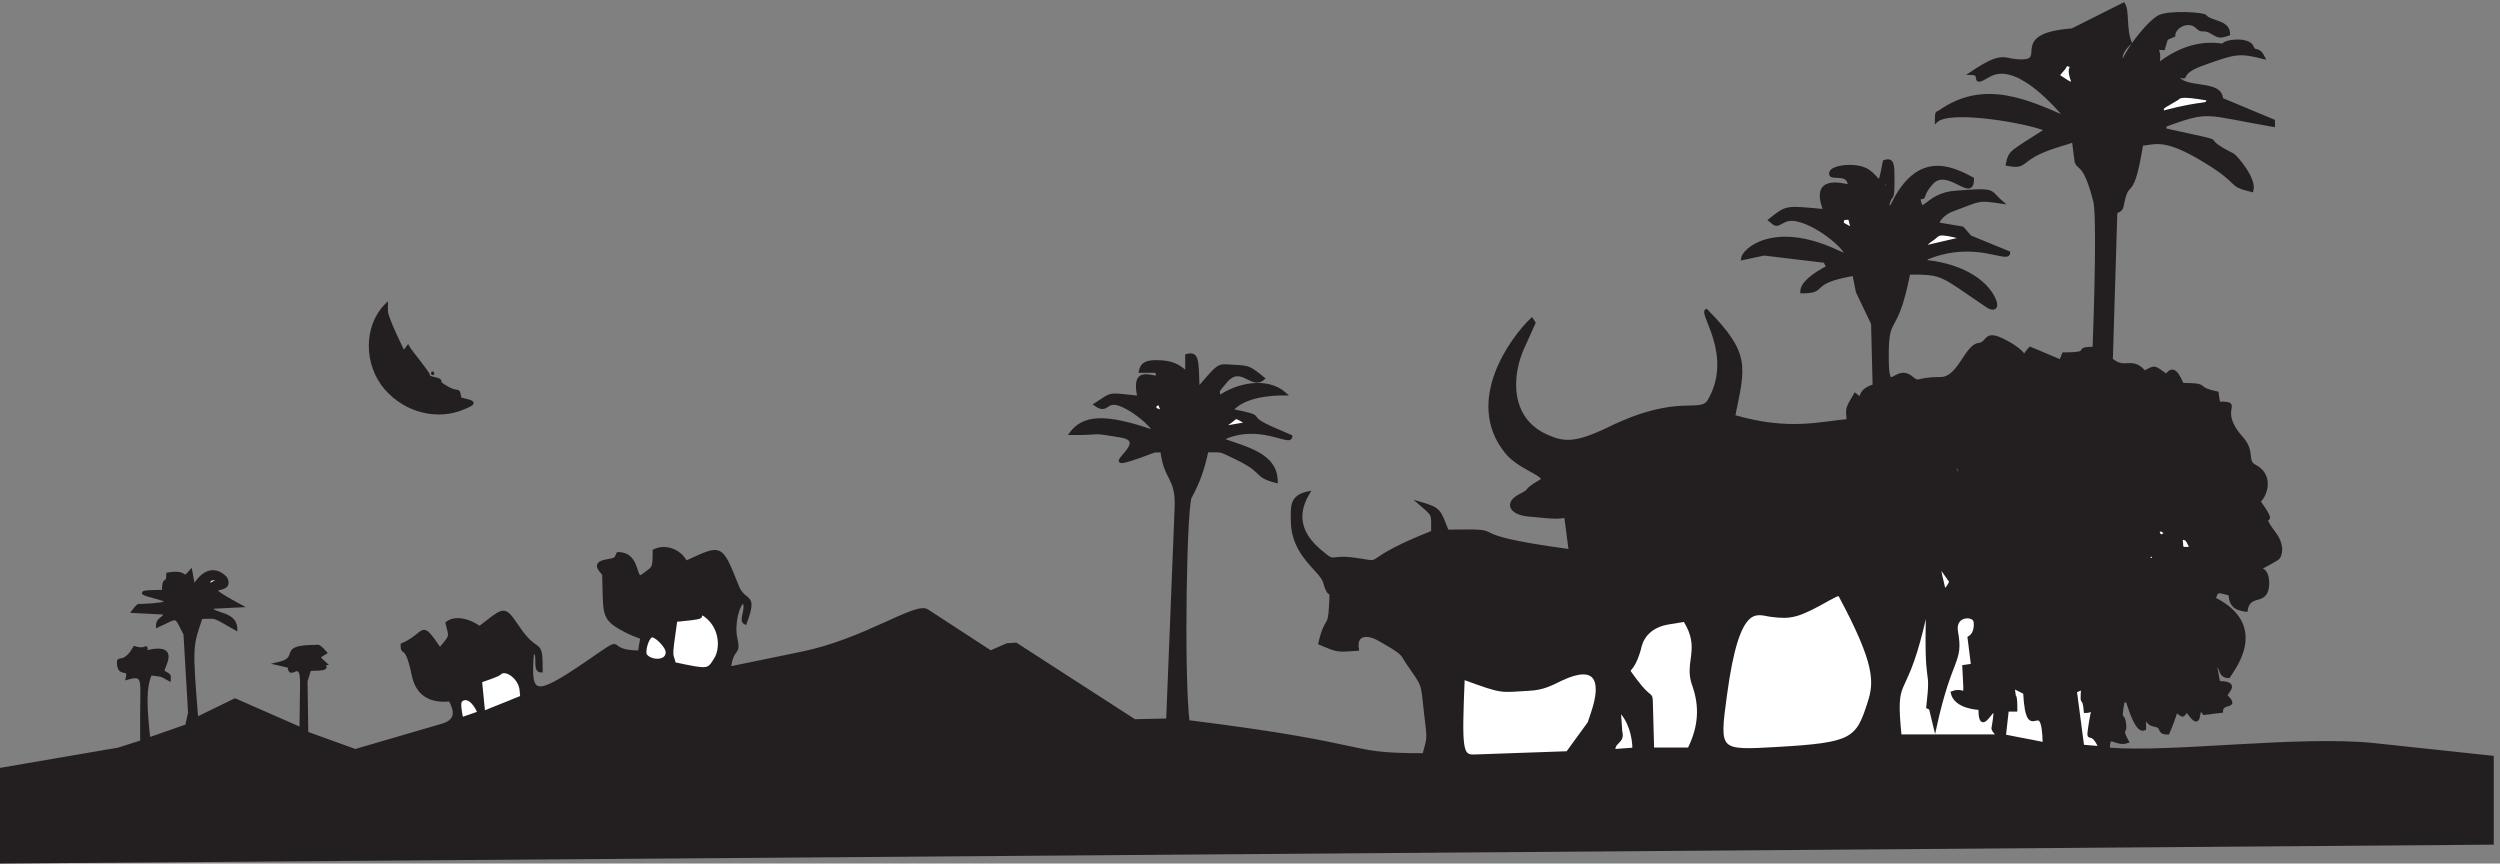 <svg xmlns="http://www.w3.org/2000/svg" xml:space="preserve" width="303.778" height="104.93"><rect width="100%" height="100%" fill="#808080" stroke="none"/><path d="M1940.14 785.609c4.17-6.074.83-22.101 6.11-35.351-8.89-7.75-9.86-15.5-6.67-17.317 6.39 15.164 24.87 37.313 33.48 41.477 9.58 4.258 40.14 2.437 41.8.141 4.31-5.93 21.25-4.305 21.25-16.36-9.16-3.156-9.03-1.961-16.8 2.297-6.67 3.492-7.23-.812-12.23 4.305-7.5 7.273-21.11.336-21.11-7.942-8.05-3.445-6.11-1.148-9.3-11.863-12.22 0-1.53 2.633-5.28-14.734 17.36 13.058 35.97 21.336 59.44 17.843 3.06 4.641 23.62 5.79 26.53-1.148 2.78-7.078 5.42 0 10.56-10.094-22.64 5.645-25.7 4.641-55.28-5.933-26.11-9.231-10-15.547-24.03-9.758 3.89-15.5 40.97-4.594 40.97-22.438l47.5-19.851v-4.113c-63.88 11.05-57.77 15.019-99.16 0v-3.973l21.25-4.641c39.03-8.609 7.08-1.34 40.97-18.32 3.47-2.344 20.42-22.484 17.22-32.578-23.33 5.789-7.64 5.453-43.33 27.125-37.08 22.629-45.42 16.023-57.36 15.164-8.75-53.676-12.36-29.899-17.09-52.863-1.38-7.27-1.66-6.602-6.52-9.231l-4.03-132.035h-2.78c15.14-15.547 19.86.812 33.06-14.066 9.72 5.121 8.19 5.453 20-3.157 6.8 10.094 10.97-.668 14.58-8.086 26.25 0 9.58-3.156 31.67-7.75l1.39-9.281c23.88 0-3.48-4.305 21.38-32.191 10.84-12.106 3.06-21.004 11.67-25.309 15.28-7.75 11.39-24.973 3.89-32.387 20.56-28.609-4.58-4.113 14.58-29.757 7.64-10.571 5.56-20.329 1.95-22.625-35.97-21.672-8.61 3.968-8.61-22.485-.42-20.668-16.67-6.937-19.73-24.445-5.13.812-14.58 1.48-14.58 14.684-13.05 3.16-11.39 3.636-14.72-4.114 50.14-24.972 17.08-64.965 13.33-71.23-9.86 0-5.83 12.054-11.8 9.281l2.64-14.734c20.97 0 4.72-10.047 7.08-12.391 11.39-11.578-4.45-4.305-4.45-13.875l-15.83-1.961c-8.89 12.727.28-21.336-15.97 3.109-3.33-6.265-4.03-4.64-5.28-3.968-9.17 4.64 2.64 16.695-11.8-17.032-10.28 0-3.2 5.79-12.78 7.274-9.59 1.195-8.61 19.516-8.61-3.445-6.39-3.161-12.23 14.351-15.7 25.257-4.03 0-3.61 2.68-5-6.601-1.66-12.055.84-3.781 2.36-13.203 1.81-10.907-4.58-3.492 2.64-17.176-11.39-3.824-17.36 9.711-17.36-6.793 57.36-4.781 174.58 11.242 242.64 4.113l108.06-11.527V19.043L1.39 1.82v84.82l106.805 18.321 21.25 6.793v26.934c0 29.421 2.914 35.687-13.195 31.046 2.777 11.579-8.055.336-8.055 14.735 0 4.594 5.555-2.68 14.723 13.203 12.5-3.824 10.414 4.308 10.414-3.969 33.336 8.277 12.641-16.504 15.973-18.18 6.668-3.777 5.277-3.156 5.277-6.937-8.75 4.641-4.723 3.445-17.082 5.121-5.832-13.394-4.582-31.574-1.527-59.512l34.582 12.102 2.64 11.863-4.168 71.903-3.195 6.265c-5.691 11.578-5.137 8.613-21.941 1.149 0 7.464 6.804 6.316 6.804 11.769l-29.168 1.484c5.278 6.934 5.141 5.454 7.364 5.454 66.25 2.964-37.364 12.867 20.414 12.867 0 15.355 4.027 4.164 4.027 15.883 20.141 3.445 11.809-7.797 20.973 2.632l2.64-14.351c14.723 25.258 29.446 8.562 29.86 6.937 5.972-15.55-31.664-.336 12.64-24.304l-26.527-1.34c0-7.27 22.5-4.113 22.5-19.66-22.641 12.722-15.559 10.429-31.668 10.429-8.75-26.121-9.582-24.781-4.027-92.379l35 17.032L275 123.477l.555 41.953c0 24.492-11.25 2.008-11.25 15.07l-10.555 2.438c23.195 5.167-1.25 15.882 35.141 15.882 1.386 0 1.941 1.676 8.468-5.789-7.5-4.64-7.5-3.109 0-10.093-6.527-.813 10.418-5.118-14.441-5.118l-3.336-10.715.695-47.457 44.305-16.027 79.723 23.301c16.527 4.828 9.863 17.219 6.804 23.008-31.109-3.157-32.914 20.476-34.718 27.89-5.559 24.16-9.032 12.391-9.032 22.485 23.473 10.238 15.559 23.297 34.586-4.114 10.696 13.059 9.86 10.379 6.387 23.965 4.309 3.637 15 5.934 29.863-4.16 22.914 17.363 21.805 19.66 34.446 1.195 19.027-28.8 21.804-8.613 21.804-40.855-7.918 0 0 17.367-7.918 17.367-3.472-41.14 1.668-42.289 48.196-10.765 43.195 29.613 13.054 10.765 49.582 10.765 2.086 19.852 6.668 8.277-16.11 21.145-18.195 9.902-15.554 14.734-16.668 49.273-.277 2.633-12.359 10.383 2.918 12.867 8.61 1.485 7.637 1.485 10.137 6.606 21.113 0 13.613-28.418 23.75-19.188 9.027 6.653 9.309 5.168 9.309 21.817 10.554 5.168 23.609 0 29.027-10.575 32.777 14.879 31.527 16.887 47.223-22.433 6.527-15.551 17.5-4.977 6.941-33.059-5.277 2.489 2.641 12.059-1.25 19.809-5.414-1.82-10.137-20.957-7.359-33.395 3.75-16.648-3.055-6.933-5.832-27.554l65.832 13.539c57.918 11.718 104.722 45.925 114.859 38.843L905 193.703l15.141 6.602 8.054.527 108.335-69.941 30.28.668 7.77 194.992c.84 27.269-10 24.492-13.05 50.898-9.31 0-6.67-.332-9.58-1.144-64.309-24.114 5.13 9.277-27.92 14.73-30.835 5.121-14.45 1.965-45.698 2.301 11.25 14.875 29.588 17.984 76.668 1.289-3.89 7.797-16.94 17.559-24.44 21.672-22.23 12.582-16.53-5.789-29.86 3.492 16.52 10.57 10.41 9.711 39.86 6.602-8.2 36.164 23.61 8.226 15.83 23.773h-14.58c1.52 6.606 4.86 9.617 19.72 8.613 25.28-1.675 22.64-22.964 22.64 5.789 9.86 2.629 9.58-3.16 10.41-30.425 15.98 18.035 17.37 21.48 25.84 21 20.97-1.485 18.75.48 33.75-11.578-10.97-9.758-20.14 14.687-35-3.493-8.06-9.711-5.97-6.601-5.42-13.679 15.7 11.386 43.33 17.988 60.28 3.109-33.33 0-44.86-10.047-49.03-15.023 36.95-7.414 7.36-3.633 39.86-17.508l14.45-6.266c0-8.945-29.03 14.352-63.48-2.68 21.81-8.085 50.14-13.539 50.14-38.511-20.55 5.168-9.58 8.613-36.8 21.527-15.56 7.559-11.95 6.41-26.53 6.41-3.47-16.359-7.22-27.074-14.58-41.14-5.28 0-7.92-163.942-2.64-206.231 177.36-22.148 139.16-30.234 215.55-30.234 4.03 16.695 4.73 10.906 1.39 38.508-3.33 28.753-.69 22.484-17.22 46.597-4.58 6.938-1.81 7.27-27.22 21.336-7.22 3.778-20.42 5.453-17.78-10.094-18.61-1.339-17.64-1.675-34.31 5.454 5.7 24.781 8.75 12.722 9.73 33.726 1.25 20.953-.28 3.922-5.28 21.766-2.64 11.242-29.58 24.492-29.58 56.687 0 12.391-1.67 21.817 14.58 25.309-5.83-10.094-15.56-30.426 9.72-52.242 17.5-15.02 5.7-3.778 38.2-9.231 22.5-3.828-.7-.672 65.69 25.594 0 17.844 1.39 14.879-11.81 26.453 18.48-5.453 17.5-6.266 25.14-25.594 67.23 1.149-1.25-2.679 112.36-17.89l-4.16 31.574c-6.25-.813-4.86-1.961-33.2 1.004-16.11 1.148-22.77 10.57-8.33 17.988 12.78 6.457.42 2.68 20.56 14.254 0 5.934-22.23 11.195-33.62 25.738-36.8 46.117 5.28 103.285 23.62 120.84l2.08-3.156-10-22.149c-11.67-25.261-14.17-65.253 21.25-81.136 15.69-7.125 26.25-8.274 57.64 6.937 64.3 31.383 83.33 11.242 91.25 25.594 23.05 40.328-7.78 78.504-2.78 81.996 39.58-39.992 34.17-51.234 25-96.684 51.81-15.21 81.11-5.453 104.58-3.968-.83 12.054-1.52 10.093 6.39 23.824 9.86-8.277-.55 2.965 17.36 8.082l-1.39 56.691-13.88 29.086-3.2 16.024c-43.75-7.461-23.05-16.024-47.64-16.024 0 7.75 10.42 15.692 23.75 22.625l-2.64 5.266-55.55 6.648-19.72-4.164c1.11 8.086 28.33 32.914 84.86 7.274l10.14-4.641c0 8.945-40.56 39.992-56.53 31.906-8.75-4.636-7.22-4.304-13.47.672 16.11 12.867 14.72 11.723 50.27 8.61-12.64 31.863 15.14 23.777 22.36 22.437 0 15.215-20.97 3.973-16.52 13.25 2.64 4.785 24.16 7.418 33.89.481 11.11-7.75 9.58-17.508 14.16 6.601l.42 2.008c8.05 2.969 7.92-3.156 7.92-17.172 0-23.348-1.81-7.801-5.28-25.164 4.58 1.531 4.44 2.344 4.86 3.348 23.05 47.074 52.22 34.683 73.05 23.297 0-22.004-23.05 13.207-37.91-4.637-10.42-12.059-3.34-12.727-11.11-12.727 3.05-19.851 5.97 3.446 33.89 5.117 37.77 2.965 29.58 1.149 41.66-9.089-21.8 3.16-18.05 2.824-45.14-7.27-7.36-2.824-13.05-8.945-13.05-12.582l22.5-3.777 7.08-8.086 35.14-14.403c0-9.421-29.86 13.063-74.17-4.781-1.8-.672-1.8-3.156 0-3.445 35.84-4.305 53.89-20.188 60.28-32.914 4.86-9.422.42-11.719-5.55-7.75-43.48 29.422-39.73 30.234-71.81 30.234-11.94-60.324-19.72-35.351-19.72-75.344 0-40.855 6.94-7.464 22.36-20.332 7.22-6.125 3.75-.671 26.53-.671 16.52-.333 23.47 30.234 34.72 31.05 10.55 1.481 3.61 15.211 29.44 0 20.56-12.726 6.11-15.168 17.64-3.445l27.78-11.723 2.64 6.602c29.44 0 6.94 5.121 27.92 5.121 3.33 91.227 2.36 125.766.83 133.516-9.58 38.511-15.83 29.566-17.36 37.699l-2.36 18.32-16.25-5.117c-35.42-11.242-24.31-20.188-44.17-16.359 2.5 12.054 2.64 10.234 35.69 31.57-16.94 7.418-88.05 19.805-100.55 8.086 0 8.945.97 7.129 2.92 8.277 41.11 29.418 81.94 8.899 115.97-5.644-13.89 16.55-47.09 52.238-70.42 38.988-18.61-10.91-4.44 1.816-16.67 1.816 26.95 18.371 29.73 12.918 39.87 11.77 36.66-3.828-9.31 23.297 52.5 27.937l46.94 23.582" style="fill:#231f20;fill-opacity:1;fill-rule:evenodd;stroke:none" transform="matrix(.133 0 0 -.133 0 104.986)"/><path d="M1940.14 785.609c4.17-6.074.83-22.101 6.11-35.351-8.89-7.75-9.86-15.5-6.67-17.317 6.39 15.164 24.87 37.313 33.48 41.477 9.58 4.258 40.14 2.437 41.8.141 4.31-5.93 21.25-4.305 21.25-16.36-9.16-3.156-9.03-1.961-16.8 2.297-6.67 3.492-7.23-.812-12.23 4.305-7.5 7.273-21.11.336-21.11-7.942-8.05-3.445-6.11-1.148-9.3-11.863-12.22 0-1.53 2.633-5.28-14.734 17.36 13.058 35.97 21.336 59.44 17.843 3.06 4.641 23.62 5.79 26.53-1.148 2.78-7.078 5.42 0 10.56-10.094-22.64 5.645-25.7 4.641-55.28-5.933-26.11-9.231-10-15.547-24.03-9.758 3.89-15.5 40.97-4.594 40.97-22.438l47.5-19.851v-4.113c-63.88 11.05-57.77 15.019-99.16 0v-3.973l21.25-4.641c39.03-8.609 7.08-1.34 40.97-18.32 3.47-2.344 20.42-22.484 17.22-32.578-23.33 5.789-7.64 5.453-43.33 27.125-37.08 22.629-45.42 16.023-57.36 15.164-8.75-53.676-12.36-29.899-17.09-52.863-1.38-7.27-1.66-6.602-6.52-9.231l-4.03-132.035h-2.78c15.14-15.547 19.86.812 33.06-14.066 9.72 5.121 8.19 5.453 20-3.157 6.8 10.094 10.97-.668 14.58-8.086 26.25 0 9.58-3.156 31.67-7.75l1.39-9.281c23.88 0-3.48-4.305 21.38-32.191 10.84-12.106 3.06-21.004 11.67-25.309 15.28-7.75 11.39-24.973 3.89-32.387 20.56-28.609-4.58-4.113 14.58-29.757 7.64-10.571 5.56-20.329 1.95-22.625-35.97-21.672-8.61 3.968-8.61-22.485-.42-20.668-16.67-6.937-19.73-24.445-5.13.812-14.58 1.48-14.58 14.684-13.05 3.16-11.39 3.636-14.72-4.114 50.14-24.972 17.08-64.965 13.33-71.23-9.86 0-5.83 12.054-11.8 9.281l2.64-14.734c20.97 0 4.72-10.047 7.08-12.391 11.39-11.578-4.45-4.305-4.45-13.875l-15.83-1.961c-8.89 12.727.28-21.336-15.97 3.109-3.33-6.265-4.03-4.64-5.28-3.968-9.17 4.64 2.64 16.695-11.8-17.032-10.28 0-3.2 5.79-12.78 7.274-9.59 1.195-8.61 19.516-8.61-3.445-6.39-3.161-12.23 14.351-15.7 25.257-4.03 0-3.61 2.68-5-6.601-1.66-12.055.84-3.781 2.36-13.203 1.81-10.907-4.58-3.492 2.64-17.176-11.39-3.824-17.36 9.711-17.36-6.793 57.36-4.781 174.58 11.242 242.64 4.113l108.06-11.527V19.043L1.39 1.82v84.82l106.805 18.321 21.25 6.793v26.934c0 29.421 2.914 35.687-13.195 31.046 2.777 11.579-8.055.336-8.055 14.735 0 4.594 5.555-2.68 14.723 13.203 12.5-3.824 10.414 4.308 10.414-3.969 33.336 8.277 12.641-16.504 15.973-18.18 6.668-3.777 5.277-3.156 5.277-6.937-8.75 4.641-4.723 3.445-17.082 5.121-5.832-13.394-4.582-31.574-1.527-59.512l34.582 12.102 2.64 11.863-4.168 71.903-3.195 6.265c-5.691 11.578-5.137 8.613-21.941 1.149 0 7.464 6.804 6.316 6.804 11.769l-29.168 1.484c5.278 6.934 5.141 5.454 7.364 5.454 66.25 2.964-37.364 12.867 20.414 12.867 0 15.355 4.027 4.164 4.027 15.883 20.141 3.445 11.809-7.797 20.973 2.632l2.64-14.351c14.723 25.258 29.446 8.562 29.86 6.937 5.972-15.55-31.664-.336 12.64-24.304l-26.527-1.34c0-7.27 22.5-4.113 22.5-19.66-22.641 12.722-15.559 10.429-31.668 10.429-8.75-26.121-9.582-24.781-4.027-92.379l35 17.032L275 123.477l.555 41.953c0 24.492-11.25 2.008-11.25 15.07l-10.555 2.438c23.195 5.167-1.25 15.882 35.141 15.882 1.386 0 1.941 1.676 8.468-5.789-7.5-4.64-7.5-3.109 0-10.093-6.527-.813 10.418-5.118-14.441-5.118l-3.336-10.715.695-47.457 44.305-16.027 79.723 23.301c16.527 4.828 9.863 17.219 6.804 23.008-31.109-3.157-32.914 20.476-34.718 27.89-5.559 24.16-9.032 12.391-9.032 22.485 23.473 10.238 15.559 23.297 34.586-4.114 10.696 13.059 9.86 10.379 6.387 23.965 4.309 3.637 15 5.934 29.863-4.16 22.914 17.363 21.805 19.66 34.446 1.195 19.027-28.8 21.804-8.613 21.804-40.855-7.918 0 0 17.367-7.918 17.367-3.472-41.14 1.668-42.289 48.196-10.765 43.195 29.613 13.054 10.765 49.582 10.765 2.086 19.852 6.668 8.277-16.11 21.145-18.195 9.902-15.554 14.734-16.668 49.273-.277 2.633-12.359 10.383 2.918 12.867 8.61 1.485 7.637 1.485 10.137 6.606 21.113 0 13.613-28.418 23.75-19.188 9.027 6.653 9.309 5.168 9.309 21.817 10.554 5.168 23.609 0 29.027-10.575 32.777 14.879 31.527 16.887 47.223-22.433 6.527-15.551 17.5-4.977 6.941-33.059-5.277 2.489 2.641 12.059-1.25 19.809-5.414-1.82-10.137-20.957-7.359-33.395 3.75-16.648-3.055-6.933-5.832-27.554l65.832 13.539c57.918 11.718 104.722 45.925 114.859 38.843L905 193.703l15.141 6.602 8.054.527 108.335-69.941 30.28.668 7.77 194.992c.84 27.269-10 24.492-13.05 50.898-9.31 0-6.67-.332-9.58-1.144-64.309-24.114 5.13 9.277-27.92 14.73-30.835 5.121-14.45 1.965-45.698 2.301 11.25 14.875 29.588 17.984 76.668 1.289-3.89 7.797-16.94 17.559-24.44 21.672-22.23 12.582-16.53-5.789-29.86 3.492 16.52 10.57 10.41 9.711 39.86 6.602-8.2 36.164 23.61 8.226 15.83 23.773h-14.58c1.52 6.606 4.86 9.617 19.72 8.613 25.28-1.675 22.64-22.964 22.64 5.789 9.86 2.629 9.58-3.16 10.41-30.425 15.98 18.035 17.37 21.48 25.84 21 20.97-1.485 18.75.48 33.75-11.578-10.97-9.758-20.14 14.687-35-3.493-8.06-9.711-5.97-6.601-5.42-13.679 15.7 11.386 43.33 17.988 60.28 3.109-33.33 0-44.86-10.047-49.03-15.023 36.95-7.414 7.36-3.633 39.86-17.508l14.45-6.266c0-8.945-29.03 14.352-63.48-2.68 21.81-8.085 50.14-13.539 50.14-38.511-20.55 5.168-9.58 8.613-36.8 21.527-15.56 7.559-11.95 6.41-26.53 6.41-3.47-16.359-7.22-27.074-14.58-41.14-5.28 0-7.92-163.942-2.64-206.231 177.36-22.148 139.16-30.234 215.55-30.234 4.03 16.695 4.73 10.906 1.39 38.508-3.33 28.753-.69 22.484-17.22 46.597-4.58 6.938-1.81 7.27-27.22 21.336-7.22 3.778-20.42 5.453-17.78-10.094-18.61-1.339-17.64-1.675-34.31 5.454 5.7 24.781 8.75 12.722 9.73 33.726 1.25 20.953-.28 3.922-5.28 21.766-2.64 11.242-29.58 24.492-29.58 56.687 0 12.391-1.67 21.817 14.58 25.309-5.83-10.094-15.56-30.426 9.72-52.242 17.5-15.02 5.7-3.778 38.2-9.231 22.5-3.828-.7-.672 65.69 25.594 0 17.844 1.39 14.879-11.81 26.453 18.48-5.453 17.5-6.266 25.14-25.594 67.23 1.149-1.25-2.679 112.36-17.89l-4.16 31.574c-6.25-.813-4.86-1.961-33.2 1.004-16.11 1.148-22.77 10.57-8.33 17.988 12.78 6.457.42 2.68 20.56 14.254 0 5.934-22.23 11.195-33.62 25.738-36.8 46.117 5.28 103.285 23.62 120.84l2.08-3.156-10-22.149c-11.67-25.261-14.17-65.253 21.25-81.136 15.69-7.125 26.25-8.274 57.64 6.937 64.3 31.383 83.33 11.242 91.25 25.594 23.05 40.328-7.78 78.504-2.78 81.996 39.58-39.992 34.17-51.234 25-96.684 51.81-15.21 81.11-5.453 104.58-3.968-.83 12.054-1.52 10.093 6.39 23.824 9.86-8.277-.55 2.965 17.36 8.082l-1.39 56.691-13.88 29.086-3.2 16.024c-43.75-7.461-23.05-16.024-47.64-16.024 0 7.75 10.42 15.692 23.75 22.625l-2.64 5.266-55.55 6.648-19.72-4.164c1.11 8.086 28.33 32.914 84.86 7.274l10.14-4.641c0 8.945-40.56 39.992-56.53 31.906-8.75-4.636-7.22-4.304-13.47.672 16.11 12.867 14.72 11.723 50.27 8.61-12.64 31.863 15.14 23.777 22.36 22.437 0 15.215-20.97 3.973-16.52 13.25 2.64 4.785 24.16 7.418 33.89.481 11.11-7.75 9.58-17.508 14.16 6.601l.42 2.008c8.05 2.969 7.92-3.156 7.92-17.172 0-23.348-1.81-7.801-5.28-25.164 4.58 1.531 4.44 2.344 4.86 3.348 23.05 47.074 52.22 34.683 73.05 23.297 0-22.004-23.05 13.207-37.91-4.637-10.42-12.059-3.34-12.727-11.11-12.727 3.05-19.851 5.97 3.446 33.89 5.117 37.77 2.965 29.58 1.149 41.66-9.089-21.8 3.16-18.05 2.824-45.14-7.27-7.36-2.824-13.05-8.945-13.05-12.582l22.5-3.777 7.08-8.086 35.14-14.403c0-9.421-29.86 13.063-74.17-4.781-1.8-.672-1.8-3.156 0-3.445 35.84-4.305 53.89-20.188 60.28-32.914 4.86-9.422.42-11.719-5.55-7.75-43.48 29.422-39.73 30.234-71.81 30.234-11.94-60.324-19.72-35.351-19.72-75.344 0-40.855 6.94-7.464 22.36-20.332 7.22-6.125 3.75-.671 26.53-.671 16.52-.333 23.47 30.234 34.72 31.05 10.55 1.481 3.61 15.211 29.44 0 20.56-12.726 6.11-15.168 17.64-3.445l27.78-11.723 2.64 6.602c29.44 0 6.94 5.121 27.92 5.121 3.33 91.227 2.36 125.766.83 133.516-9.58 38.511-15.83 29.566-17.36 37.699l-2.36 18.32-16.25-5.117c-35.42-11.242-24.31-20.188-44.17-16.359 2.5 12.054 2.64 10.234 35.69 31.57-16.94 7.418-88.05 19.805-100.55 8.086 0 8.945.97 7.129 2.92 8.277 41.11 29.418 81.94 8.899 115.97-5.644-13.89 16.55-47.09 52.238-70.42 38.988-18.61-10.91-4.44 1.816-16.67 1.816 26.95 18.371 29.73 12.918 39.87 11.77 36.66-3.828-9.31 23.297 52.5 27.937z" style="fill:none;stroke:#231f20;stroke-width:2.778;stroke-linecap:butt;stroke-linejoin:miter;stroke-miterlimit:10;stroke-dasharray:none;stroke-opacity:1" transform="matrix(.133 0 0 -.133 0 104.986)"/><path d="m1903.3 762.863-.66-.652c5.42 0 5.25-.328 5.25 2.445l-4.59-1.793" style="fill:#fff;fill-opacity:1;fill-rule:evenodd;stroke:none" transform="matrix(.133 0 0 -.133 0 104.986)"/><path d="m1903.3 762.863-.66-.652c5.42 0 5.25-.328 5.25 2.445z" style="fill:none;stroke:#231f20;stroke-width:2.778;stroke-linecap:butt;stroke-linejoin:miter;stroke-miterlimit:10;stroke-dasharray:none;stroke-opacity:1" transform="matrix(.133 0 0 -.133 0 104.986)"/><path d="M1933.06 750.113c1.25 0 .62 7.274 0 14.543v-14.543" style="fill:#fff;fill-opacity:1;fill-rule:evenodd;stroke:none" transform="matrix(.133 0 0 -.133 0 104.986)"/><path d="M1933.06 750.113c1.25 0 .62 7.274 0 14.543z" style="fill:none;stroke:#231f20;stroke-width:2.778;stroke-linecap:butt;stroke-linejoin:miter;stroke-miterlimit:10;stroke-dasharray:none;stroke-opacity:1" transform="matrix(.133 0 0 -.133 0 104.986)"/><path d="M1880.14 738.227c0-1.317 0 1.316 0 0" style="fill:#fff;fill-opacity:1;fill-rule:evenodd;stroke:none" transform="matrix(.133 0 0 -.133 0 104.986)"/><path d="M1880.14 738.227c0-1.317 0 1.316 0 0z" style="fill:none;stroke:#231f20;stroke-width:2.778;stroke-linecap:butt;stroke-linejoin:miter;stroke-miterlimit:10;stroke-dasharray:none;stroke-opacity:1" transform="matrix(.133 0 0 -.133 0 104.986)"/><path d="M1890.48 734.234c2.29 0-2.29 0 0 0" style="fill:#fff;fill-opacity:1;fill-rule:evenodd;stroke:none" transform="matrix(.133 0 0 -.133 0 104.986)"/><path d="M1890.48 734.234c2.29 0-2.29 0 0 0z" style="fill:none;stroke:#231f20;stroke-width:2.778;stroke-linecap:butt;stroke-linejoin:miter;stroke-miterlimit:10;stroke-dasharray:none;stroke-opacity:1" transform="matrix(.133 0 0 -.133 0 104.986)"/><path d="m1883.27 724.176-3.13-3.801c25.56-17.523 5.61.992 13.02 8.762-10.22 2.148-1.64 3.468-9.89-4.961" style="fill:#fff;fill-opacity:1;fill-rule:evenodd;stroke:none" transform="matrix(.133 0 0 -.133 0 104.986)"/><path d="m1883.27 724.176-3.13-3.801c25.56-17.523 5.61.992 13.02 8.762-10.22 2.148-1.64 3.468-9.89-4.961z" style="fill:none;stroke:#231f20;stroke-width:2.778;stroke-linecap:butt;stroke-linejoin:miter;stroke-miterlimit:10;stroke-dasharray:none;stroke-opacity:1" transform="matrix(.133 0 0 -.133 0 104.986)"/><path d="M1985.89 697.25c-13.39-7.762-9.42-5.613-10.58-10.57 43.3 11.398 39.99 4.625 42.31 12.058-28.76 5.117-25.78 1.817-31.73-1.488" style="fill:#fff;fill-opacity:1;fill-rule:evenodd;stroke:none" transform="matrix(.133 0 0 -.133 0 104.986)"/><path d="M1985.89 697.25c-13.39-7.762-9.42-5.613-10.58-10.57 43.3 11.398 39.99 4.625 42.31 12.058-28.76 5.117-25.78 1.817-31.73-1.488z" style="fill:none;stroke:#231f20;stroke-width:2.778;stroke-linecap:butt;stroke-linejoin:miter;stroke-miterlimit:10;stroke-dasharray:none;stroke-opacity:1" transform="matrix(.133 0 0 -.133 0 104.986)"/><path d="m1722.25 616.605 1.98-2.64c0 8.738.49 7.914-3.95 9.234l1.97-6.594" style="fill:#fff;fill-opacity:1;fill-rule:evenodd;stroke:none" transform="matrix(.133 0 0 -.133 0 104.986)"/><path d="m1722.25 616.605 1.98-2.64c0 8.738.49 7.914-3.95 9.234z" style="fill:none;stroke:#231f20;stroke-width:2.778;stroke-linecap:butt;stroke-linejoin:miter;stroke-miterlimit:10;stroke-dasharray:none;stroke-opacity:1" transform="matrix(.133 0 0 -.133 0 104.986)"/><path d="M1684.51 589.645c-1.32-.665-1.32-2.653-1.32-4.641 10.42-5.637 9.59-6.629 6.61 5.137l-5.29-.496" style="fill:#fff;fill-opacity:1;fill-rule:evenodd;stroke:none" transform="matrix(.133 0 0 -.133 0 104.986)"/><path d="M1684.51 589.645c-1.32-.665-1.32-2.653-1.32-4.641 10.42-5.637 9.59-6.629 6.61 5.137z" style="fill:none;stroke:#231f20;stroke-width:2.778;stroke-linecap:butt;stroke-linejoin:miter;stroke-miterlimit:10;stroke-dasharray:none;stroke-opacity:1" transform="matrix(.133 0 0 -.133 0 104.986)"/><path d="M1766.54 571.625c-6.78-4.465-7.93-6.613-7.93-7.937l35 8.101c-24.6 6.777-22.29 3.141-27.07-.164" style="fill:#fff;fill-opacity:1;fill-rule:evenodd;stroke:none" transform="matrix(.133 0 0 -.133 0 104.986)"/><path d="M1766.54 571.625c-6.78-4.465-7.93-6.613-7.93-7.937l35 8.101c-24.6 6.777-22.29 3.141-27.07-.164z" style="fill:none;stroke:#231f20;stroke-width:2.778;stroke-linecap:butt;stroke-linejoin:miter;stroke-miterlimit:10;stroke-dasharray:none;stroke-opacity:1" transform="matrix(.133 0 0 -.133 0 104.986)"/><path d="M353.008 505.043c0-5.953 14.387-34.875 15.711-37.852l3.972 5.289c2.477-4.468 18.688-23.804 18.688-25.789 0-4.293 12.898-2.148 10.418-7.273 19.18-13.719 15.871-1.488 18.519-14.383 11.747-3.137 16.211-3.137 2.645-8.59-21.996-9.429-51.762-3.804-70.777 18.512-18.36 21.652-18.852 56.203.824 75.867v-5.781" style="fill:#231f20;fill-opacity:1;fill-rule:evenodd;stroke:none" transform="matrix(.133 0 0 -.133 0 104.986)"/><path d="M353.008 505.043c0-5.953 14.387-34.875 15.711-37.852l3.972 5.289c2.477-4.468 18.688-23.804 18.688-25.789 0-4.293 12.898-2.148 10.418-7.273 19.18-13.719 15.871-1.488 18.519-14.383 11.747-3.137 16.211-3.137 2.645-8.59-21.996-9.429-51.762-3.804-70.777 18.512-18.36 21.652-18.852 56.203.824 75.867z" style="fill:none;stroke:#231f20;stroke-width:2.778;stroke-linecap:butt;stroke-linejoin:miter;stroke-miterlimit:10;stroke-dasharray:none;stroke-opacity:1" transform="matrix(.133 0 0 -.133 0 104.986)"/><path d="M395.277 448.039c0-1.988 0 1.984 0 0" style="fill:#231f20;fill-opacity:1;fill-rule:evenodd;stroke:none" transform="matrix(.133 0 0 -.133 0 104.986)"/><path d="M395.277 448.039c0-1.988 0 1.984 0 0z" style="fill:none;stroke:#231f20;stroke-width:2.778;stroke-linecap:butt;stroke-linejoin:miter;stroke-miterlimit:10;stroke-dasharray:none;stroke-opacity:1" transform="matrix(.133 0 0 -.133 0 104.986)"/><path d="M403.957 432.129c2.016.672-2.012-.668 0 0" style="fill:#fff;fill-opacity:1;fill-rule:evenodd;stroke:none" transform="matrix(.133 0 0 -.133 0 104.986)"/><path d="M403.957 432.129c2.016.672-2.012-.668 0 0z" style="fill:none;stroke:#231f20;stroke-width:2.778;stroke-linecap:butt;stroke-linejoin:miter;stroke-miterlimit:10;stroke-dasharray:none;stroke-opacity:1" transform="matrix(.133 0 0 -.133 0 104.986)"/><path d="M1090.76 432.801c-1.32 0-1.32-2.633-1.32-5.262h2.64l-1.32 5.262" style="fill:#fff;fill-opacity:1;fill-rule:evenodd;stroke:none" transform="matrix(.133 0 0 -.133 0 104.986)"/><path d="M1090.76 432.801c-1.32 0-1.32-2.633-1.32-5.262h2.64z" style="fill:none;stroke:#231f20;stroke-width:2.778;stroke-linecap:butt;stroke-linejoin:miter;stroke-miterlimit:10;stroke-dasharray:none;stroke-opacity:1" transform="matrix(.133 0 0 -.133 0 104.986)"/><path d="M1056.48 419.785c-1.34 0-1.34-2.14-1.34-4.113 7.36-2.965 7.36-2.965 4.02 5.266l-2.68-1.153" style="fill:#fff;fill-opacity:1;fill-rule:evenodd;stroke:none" transform="matrix(.133 0 0 -.133 0 104.986)"/><path d="M1056.48 419.785c-1.34 0-1.34-2.14-1.34-4.113 7.36-2.965 7.36-2.965 4.02 5.266z" style="fill:none;stroke:#231f20;stroke-width:2.778;stroke-linecap:butt;stroke-linejoin:miter;stroke-miterlimit:10;stroke-dasharray:none;stroke-opacity:1" transform="matrix(.133 0 0 -.133 0 104.986)"/><path d="m1121.94 402.578-5.97-4.125 23.89 4.125c-13.94 7.262-7.97 6.602-17.92 0" style="fill:#fff;fill-opacity:1;fill-rule:evenodd;stroke:none" transform="matrix(.133 0 0 -.133 0 104.986)"/><path d="m1121.94 402.578-5.97-4.125 23.89 4.125c-13.94 7.262-7.97 6.602-17.92 0z" style="fill:none;stroke:#231f20;stroke-width:2.778;stroke-linecap:butt;stroke-linejoin:miter;stroke-miterlimit:10;stroke-dasharray:none;stroke-opacity:1" transform="matrix(.133 0 0 -.133 0 104.986)"/><path d="M1740.08 403.223c.5-1 .34-2.332 5.34-1.332l-6.67 3.164 1.33-1.832" style="fill:#231f20;fill-opacity:1;fill-rule:evenodd;stroke:none" transform="matrix(.133 0 0 -.133 0 104.986)"/><path d="M1740.08 403.223c.5-1 .34-2.332 5.34-1.332l-6.67 3.164z" style="fill:none;stroke:#231f20;stroke-width:2.778;stroke-linecap:butt;stroke-linejoin:miter;stroke-miterlimit:10;stroke-dasharray:none;stroke-opacity:1" transform="matrix(.133 0 0 -.133 0 104.986)"/><path d="m1787.54 358.293 4.13-7.441c-1.49 10.414 0 7.109-7.94 18.515 0-3.304-1.65-.992 3.81-11.074" style="fill:#fff;fill-opacity:1;fill-rule:evenodd;stroke:none" transform="matrix(.133 0 0 -.133 0 104.986)"/><path d="m1787.54 358.293 4.13-7.441c-1.49 10.414 0 7.109-7.94 18.515 0-3.304-1.65-.992 3.81-11.074z" style="fill:none;stroke:#231f20;stroke-width:2.778;stroke-linecap:butt;stroke-linejoin:miter;stroke-miterlimit:10;stroke-dasharray:none;stroke-opacity:1" transform="matrix(.133 0 0 -.133 0 104.986)"/><path d="M1786.83 334.973c-.49 0-1.95-6.602-3.08-13.207l3.89 9.41-.81 3.797" style="fill:#fff;fill-opacity:1;fill-rule:evenodd;stroke:none" transform="matrix(.133 0 0 -.133 0 104.986)"/><path d="M1786.83 334.973c-.49 0-1.95-6.602-3.08-13.207l3.89 9.41z" style="fill:none;stroke:#231f20;stroke-width:2.778;stroke-linecap:butt;stroke-linejoin:miter;stroke-miterlimit:10;stroke-dasharray:none;stroke-opacity:1" transform="matrix(.133 0 0 -.133 0 104.986)"/><path d="M1779.72 311.219c0 1.316 0-1.317 0 0" style="fill:#fff;fill-opacity:1;fill-rule:evenodd;stroke:none" transform="matrix(.133 0 0 -.133 0 104.986)"/><path d="M1779.72 311.219c0 1.316 0-1.317 0 0z" style="fill:none;stroke:#231f20;stroke-width:2.778;stroke-linecap:butt;stroke-linejoin:miter;stroke-miterlimit:10;stroke-dasharray:none;stroke-opacity:1" transform="matrix(.133 0 0 -.133 0 104.986)"/><path d="M1972.76 304.441c-1.17-1.48-2.34-.656 1.34-5.109l5.35 2.801c-7.02 4.949-5.85 3.133-6.69 2.308" style="fill:#fff;fill-opacity:1;fill-rule:evenodd;stroke:none" transform="matrix(.133 0 0 -.133 0 104.986)"/><path d="M1972.76 304.441c-1.17-1.48-2.34-.656 1.34-5.109l5.35 2.801c-7.02 4.949-5.85 3.133-6.69 2.308z" style="fill:none;stroke:#231f20;stroke-width:2.778;stroke-linecap:butt;stroke-linejoin:miter;stroke-miterlimit:10;stroke-dasharray:none;stroke-opacity:1" transform="matrix(.133 0 0 -.133 0 104.986)"/><path d="M1993.14 292.703c.33-2.808-1.33-5.621 8.81-3.965-4.66 9.086-3.49 7.93-9.31 9.254l.5-5.289" style="fill:#fff;fill-opacity:1;fill-rule:evenodd;stroke:none" transform="matrix(.133 0 0 -.133 0 104.986)"/><path d="M1993.14 292.703c.33-2.808-1.33-5.621 8.81-3.965-4.66 9.086-3.49 7.93-9.31 9.254z" style="fill:none;stroke:#231f20;stroke-width:2.778;stroke-linecap:butt;stroke-linejoin:miter;stroke-miterlimit:10;stroke-dasharray:none;stroke-opacity:1" transform="matrix(.133 0 0 -.133 0 104.986)"/><path d="M1773.06 285.723c0 2.32 0-2.321 0 0" style="fill:#fff;fill-opacity:1;fill-rule:evenodd;stroke:none" transform="matrix(.133 0 0 -.133 0 104.986)"/><path d="M1773.06 285.723c0 2.32 0-2.321 0 0z" style="fill:none;stroke:#231f20;stroke-width:2.778;stroke-linecap:butt;stroke-linejoin:miter;stroke-miterlimit:10;stroke-dasharray:none;stroke-opacity:1" transform="matrix(.133 0 0 -.133 0 104.986)"/><path d="M1965.42 278.137c2.64 0 2.64 3.972 0 3.972s-2.64-3.972 0-3.972" style="fill:#fff;fill-opacity:1;fill-rule:evenodd;stroke:none" transform="matrix(.133 0 0 -.133 0 104.986)"/><path d="M1965.42 278.137c2.64 0 2.64 3.972 0 3.972s-2.64-3.972 0-3.972z" style="fill:none;stroke:#231f20;stroke-width:2.778;stroke-linecap:butt;stroke-linejoin:miter;stroke-miterlimit:10;stroke-dasharray:none;stroke-opacity:1" transform="matrix(.133 0 0 -.133 0 104.986)"/><path d="M1774.45 257.832c1.48-5.453 1.16-12.894 7.92 0l-10.56 15.043c0-2.477.66-7.602 2.64-15.043" style="fill:#fff;fill-opacity:1;fill-rule:evenodd;stroke:none" transform="matrix(.133 0 0 -.133 0 104.986)"/><path d="M1774.45 257.832c1.48-5.453 1.16-12.894 7.92 0l-10.56 15.043c0-2.477.66-7.602 2.64-15.043z" style="fill:none;stroke:#231f20;stroke-width:2.778;stroke-linecap:butt;stroke-linejoin:miter;stroke-miterlimit:10;stroke-dasharray:none;stroke-opacity:1" transform="matrix(.133 0 0 -.133 0 104.986)"/><path d="m190.43 256.992-2.653-3.969 14.582 7.942c-12.261 0-10.273-1.488-11.929-3.973" style="fill:#fff;fill-opacity:1;fill-rule:evenodd;stroke:none" transform="matrix(.133 0 0 -.133 0 104.986)"/><path d="m190.43 256.992-2.653-3.969 14.582 7.942c-12.261 0-10.273-1.488-11.929-3.973z" style="fill:none;stroke:#231f20;stroke-width:2.778;stroke-linecap:butt;stroke-linejoin:miter;stroke-miterlimit:10;stroke-dasharray:none;stroke-opacity:1" transform="matrix(.133 0 0 -.133 0 104.986)"/><path d="M1671.19 242.293c-28.62-16.199-34.74-17.352-52.43-15.211-13.73 1.492-30.6 15.043-42.35-72.73-7.1-52.403-6.94-51.903 47.97-48.762 68.15 3.969 72.45 7.937 83.2 41.656 6.12 18.844 7.28 35.211-27.12 99.176-4.47-1.481-1.33 0-9.27-4.129" style="fill:#fff;fill-opacity:1;fill-rule:evenodd;stroke:none" transform="matrix(.133 0 0 -.133 0 104.986)"/><path d="M1671.19 242.293c-28.62-16.199-34.74-17.352-52.43-15.211-13.73 1.492-30.6 15.043-42.35-72.73-7.1-52.403-6.94-51.903 47.97-48.762 68.15 3.969 72.45 7.937 83.2 41.656 6.12 18.844 7.28 35.211-27.12 99.176-4.47-1.481-1.33 0-9.27-4.129z" style="fill:none;stroke:#231f20;stroke-width:2.778;stroke-linecap:butt;stroke-linejoin:miter;stroke-miterlimit:10;stroke-dasharray:none;stroke-opacity:1" transform="matrix(.133 0 0 -.133 0 104.986)"/><path d="M2016.46 241.781c1.32-.672-1.32.668 0 0" style="fill:#fff;fill-opacity:1;fill-rule:evenodd;stroke:none" transform="matrix(.133 0 0 -.133 0 104.986)"/><path d="M2016.46 241.781c1.32-.672-1.32.668 0 0z" style="fill:none;stroke:#231f20;stroke-width:2.778;stroke-linecap:butt;stroke-linejoin:miter;stroke-miterlimit:10;stroke-dasharray:none;stroke-opacity:1" transform="matrix(.133 0 0 -.133 0 104.986)"/><path d="m195.066 240.297-2.011-1.149 3.855.657c0 1.312 1.008 1.64-1.844.492" style="fill:#fff;fill-opacity:1;fill-rule:evenodd;stroke:none" transform="matrix(.133 0 0 -.133 0 104.986)"/><path d="m195.066 240.297-2.011-1.149 3.855.657c0 1.312 1.008 1.64-1.844.492z" style="fill:none;stroke:#231f20;stroke-width:2.778;stroke-linecap:butt;stroke-linejoin:miter;stroke-miterlimit:10;stroke-dasharray:none;stroke-opacity:1" transform="matrix(.133 0 0 -.133 0 104.986)"/><path d="M1755.95 215.008c-16.55-67.746-25.81-40.317-20.02-97.977h90c-6.62 6.442-4.97 6.938-4.8 8.758 6.79 38.656-12.24-17.191-12.24 16.356-1.16 0-22.5.824-25.31 14.375 13.4 5.289 12.24-12.067 10.58 23.953l7.95 1.16-3.15 25.113c7.12 4.129 6.13 14.867 4.8 16.524-3.81 4.949-19.03 3.468-16.21-11.407 4.96-28.254-5.3-21.144-19.69-86.906l-4.14 17.188-2.48 1.156c4.96 43.117-2.81 8.59 0 93.84l-5.29-22.133" style="fill:#fff;fill-opacity:1;fill-rule:evenodd;stroke:none" transform="matrix(.133 0 0 -.133 0 104.986)"/><path d="M1755.95 215.008c-16.55-67.746-25.81-40.317-20.02-97.977h90c-6.62 6.442-4.97 6.938-4.8 8.758 6.79 38.656-12.24-17.191-12.24 16.356-1.16 0-22.5.824-25.31 14.375 13.4 5.289 12.24-12.067 10.58 23.953l7.95 1.16-3.15 25.113c7.12 4.129 6.13 14.867 4.8 16.524-3.81 4.949-19.03 3.468-16.21-11.407 4.96-28.254-5.3-21.144-19.69-86.906l-4.14 17.188-2.48 1.156c4.96 43.117-2.81 8.59 0 93.84z" style="fill:none;stroke:#231f20;stroke-width:2.778;stroke-linecap:butt;stroke-linejoin:miter;stroke-miterlimit:10;stroke-dasharray:none;stroke-opacity:1" transform="matrix(.133 0 0 -.133 0 104.986)"/><path d="M639.727 225.777c-1.321-1.152-11.731-2.144-22.305-3.136-5.617-38.653-3.637-28.911-1.324-39.649 31.23-6.605 30.898-6.605 37.507 4.129 6.118 9.254 6.118 31.387-12.554 42.125l-1.324-3.469" style="fill:#fff;fill-opacity:1;fill-rule:evenodd;stroke:none" transform="matrix(.133 0 0 -.133 0 104.986)"/><path d="M639.727 225.777c-1.321-1.152-11.731-2.144-22.305-3.136-5.617-38.653-3.637-28.911-1.324-39.649 31.23-6.605 30.898-6.605 37.507 4.129 6.118 9.254 6.118 31.387-12.554 42.125z" style="fill:none;stroke:#231f20;stroke-width:2.778;stroke-linecap:butt;stroke-linejoin:miter;stroke-miterlimit:10;stroke-dasharray:none;stroke-opacity:1" transform="matrix(.133 0 0 -.133 0 104.986)"/><path d="M1523.76 220.168c-23.83-4.293-25.49-22.633-25.98-23.953-7.62-26.766-14.73-12.887-3.48-28.418 13.9-18.676 14.07-10.41 14.4-20.16l1.16-42.625h33.25c10.43 20.82 10.93 39.652 4.3 58.32-7.94 21.152 8.28 33.051-8.27 59.313l-15.38-2.477" style="fill:#fff;fill-opacity:1;fill-rule:evenodd;stroke:none" transform="matrix(.133 0 0 -.133 0 104.986)"/><path d="M1523.76 220.168c-23.83-4.293-25.49-22.633-25.98-23.953-7.62-26.766-14.73-12.887-3.48-28.418 13.9-18.676 14.07-10.41 14.4-20.16l1.16-42.625h33.25c10.43 20.82 10.93 39.652 4.3 58.32-7.94 21.152 8.28 33.051-8.27 59.313z" style="fill:none;stroke:#231f20;stroke-width:2.778;stroke-linecap:butt;stroke-linejoin:miter;stroke-miterlimit:10;stroke-dasharray:none;stroke-opacity:1" transform="matrix(.133 0 0 -.133 0 104.986)"/><path d="M595.027 208.266c-4.132-1.981-7.109-14.383-5.293-17.36 3.969-6.117 19.848-7.441 19.848 2.645 0 5.293-11.246 16.367-14.555 14.715" style="fill:#fff;fill-opacity:1;fill-rule:evenodd;stroke:none" transform="matrix(.133 0 0 -.133 0 104.986)"/><path d="M595.027 208.266c-4.132-1.981-7.109-14.383-5.293-17.36 3.969-6.117 19.848-7.441 19.848 2.645 0 5.293-11.246 16.367-14.555 14.715z" style="fill:none;stroke:#231f20;stroke-width:2.778;stroke-linecap:butt;stroke-linejoin:miter;stroke-miterlimit:10;stroke-dasharray:none;stroke-opacity:1" transform="matrix(.133 0 0 -.133 0 104.986)"/><path d="M142.152 192.246c-.625-1.316.625 1.313 0 0" style="fill:#fff;fill-opacity:1;fill-rule:evenodd;stroke:none" transform="matrix(.133 0 0 -.133 0 104.986)"/><path d="M142.152 192.246c-.625-1.316.625 1.313 0 0z" style="fill:none;stroke:#231f20;stroke-width:2.778;stroke-linecap:butt;stroke-linejoin:miter;stroke-miterlimit:10;stroke-dasharray:none;stroke-opacity:1" transform="matrix(.133 0 0 -.133 0 104.986)"/><path d="M658.48 182.938c-1.675-5.454-1.507-3.965 1.34-3.965l2.68 9.422c-2.848-1.489-2.344 0-4.02-5.457" style="fill:#fff;fill-opacity:1;fill-rule:evenodd;stroke:none" transform="matrix(.133 0 0 -.133 0 104.986)"/><path d="M658.48 182.938c-1.675-5.454-1.507-3.965 1.34-3.965l2.68 9.422c-2.848-1.489-2.344 0-4.02-5.457z" style="fill:none;stroke:#231f20;stroke-width:2.778;stroke-linecap:butt;stroke-linejoin:miter;stroke-miterlimit:10;stroke-dasharray:none;stroke-opacity:1" transform="matrix(.133 0 0 -.133 0 104.986)"/><path d="M456.855 174.348c-1.98-1.981-10.07-4.461-17.828-7.27l2.805-28.582 34.836 14.047-.496 5.449c-.664 12.391-14.363 21.313-19.317 16.356" style="fill:#fff;fill-opacity:1;fill-rule:evenodd;stroke:none" transform="matrix(.133 0 0 -.133 0 104.986)"/><path d="M456.855 174.348c-1.98-1.981-10.07-4.461-17.828-7.27l2.805-28.582 34.836 14.047-.496 5.449c-.664 12.391-14.363 21.313-19.317 16.356z" style="fill:none;stroke:#231f20;stroke-width:2.778;stroke-linecap:butt;stroke-linejoin:miter;stroke-miterlimit:10;stroke-dasharray:none;stroke-opacity:1" transform="matrix(.133 0 0 -.133 0 104.986)"/><path d="M1426.58 168.91c-9.76-4.793-16.87-8.594-29.26-9.254-27.61-1.488-22.81-3.476-60.51 10.246-2.64-64.621-2.15-71.734 10.08-71.234l85.15 2.977 19.84 27.269 3.3 9.918c9.27 27.766 4.14 45.445-28.6 30.078" style="fill:#fff;fill-opacity:1;fill-rule:evenodd;stroke:none" transform="matrix(.133 0 0 -.133 0 104.986)"/><path d="M1426.58 168.91c-9.76-4.793-16.87-8.594-29.26-9.254-27.61-1.488-22.81-3.476-60.51 10.246-2.64-64.621-2.15-71.734 10.08-71.234l85.15 2.977 19.84 27.269 3.3 9.918c9.27 27.766 4.14 45.445-28.6 30.078z" style="fill:none;stroke:#231f20;stroke-width:2.778;stroke-linecap:butt;stroke-linejoin:miter;stroke-miterlimit:10;stroke-dasharray:none;stroke-opacity:1" transform="matrix(.133 0 0 -.133 0 104.986)"/><path d="M1840.35 153.367c1.32-.66 1.32-6.609 1.32-12.726h-7.78l-2.64-23.637 36.39-7.106c-1.16 48.926-15.05-5.128-17.87 46.61l-10.58 5.289 1.16-8.43" style="fill:#fff;fill-opacity:1;fill-rule:evenodd;stroke:none" transform="matrix(.133 0 0 -.133 0 104.986)"/><path d="M1840.35 153.367c1.32-.66 1.32-6.609 1.32-12.726h-7.78l-2.64-23.637 36.39-7.106c-1.16 48.926-15.05-5.128-17.87 46.61l-10.58 5.289z" style="fill:none;stroke:#231f20;stroke-width:2.778;stroke-linecap:butt;stroke-linejoin:miter;stroke-miterlimit:10;stroke-dasharray:none;stroke-opacity:1" transform="matrix(.133 0 0 -.133 0 104.986)"/><path d="m1899.25 159.184-3.14-1.325 6.62-50.242 15.88-1.32c-8.93 20.66-12.41-.664-8.6 23.965 2.97 19.332 6.12 9.09-4.8 9.09-1.49 17.519-3.97 1.32-2.48 21.152l-3.48-1.32" style="fill:#fff;fill-opacity:1;fill-rule:evenodd;stroke:none" transform="matrix(.133 0 0 -.133 0 104.986)"/><path d="m1899.25 159.184-3.14-1.325 6.62-50.242 15.88-1.32c-8.93 20.66-12.41-.664-8.6 23.965 2.97 19.332 6.12 9.09-4.8 9.09-1.49 17.519-3.97 1.32-2.48 21.152z" style="fill:none;stroke:#231f20;stroke-width:2.778;stroke-linecap:butt;stroke-linejoin:miter;stroke-miterlimit:10;stroke-dasharray:none;stroke-opacity:1" transform="matrix(.133 0 0 -.133 0 104.986)"/><path d="M420.98 149.234c-1.812-1.82-.66-9.254.825-16.527l15.832 5.457c-4.285 10.57-11.543 16.024-16.657 11.07" style="fill:#fff;fill-opacity:1;fill-rule:evenodd;stroke:none" transform="matrix(.133 0 0 -.133 0 104.986)"/><path d="M420.98 149.234c-1.812-1.82-.66-9.254.825-16.527l15.832 5.457c-4.285 10.57-11.543 16.024-16.657 11.07z" style="fill:none;stroke:#231f20;stroke-width:2.778;stroke-linecap:butt;stroke-linejoin:miter;stroke-miterlimit:10;stroke-dasharray:none;stroke-opacity:1" transform="matrix(.133 0 0 -.133 0 104.986)"/><path d="M1480.74 120.98c2.64-9.917-6.43-8.265-6.43-17.359l18.47 1.324c0 11.243-3.63 26.282-13.36 35.703l1.32-19.668" style="fill:#fff;fill-opacity:1;fill-rule:evenodd;stroke:none" transform="matrix(.133 0 0 -.133 0 104.986)"/><path d="M1480.74 120.98c2.64-9.917-6.43-8.265-6.43-17.359l18.47 1.324c0 11.243-3.63 26.282-13.36 35.703z" style="fill:none;stroke:#231f20;stroke-width:2.778;stroke-linecap:butt;stroke-linejoin:miter;stroke-miterlimit:10;stroke-dasharray:none;stroke-opacity:1" transform="matrix(.133 0 0 -.133 0 104.986)"/><path d="M1320.27 123.477c-.69 0-.69-16.559-.69-17.223h1.39l-.7 17.223" style="fill:#fff;fill-opacity:1;fill-rule:evenodd;stroke:none" transform="matrix(.133 0 0 -.133 0 104.986)"/><path d="M1320.27 123.477c-.69 0-.69-16.559-.69-17.223h1.39z" style="fill:none;stroke:#231f20;stroke-width:2.778;stroke-linecap:butt;stroke-linejoin:miter;stroke-miterlimit:10;stroke-dasharray:none;stroke-opacity:1" transform="matrix(.133 0 0 -.133 0 104.986)"/></svg>
